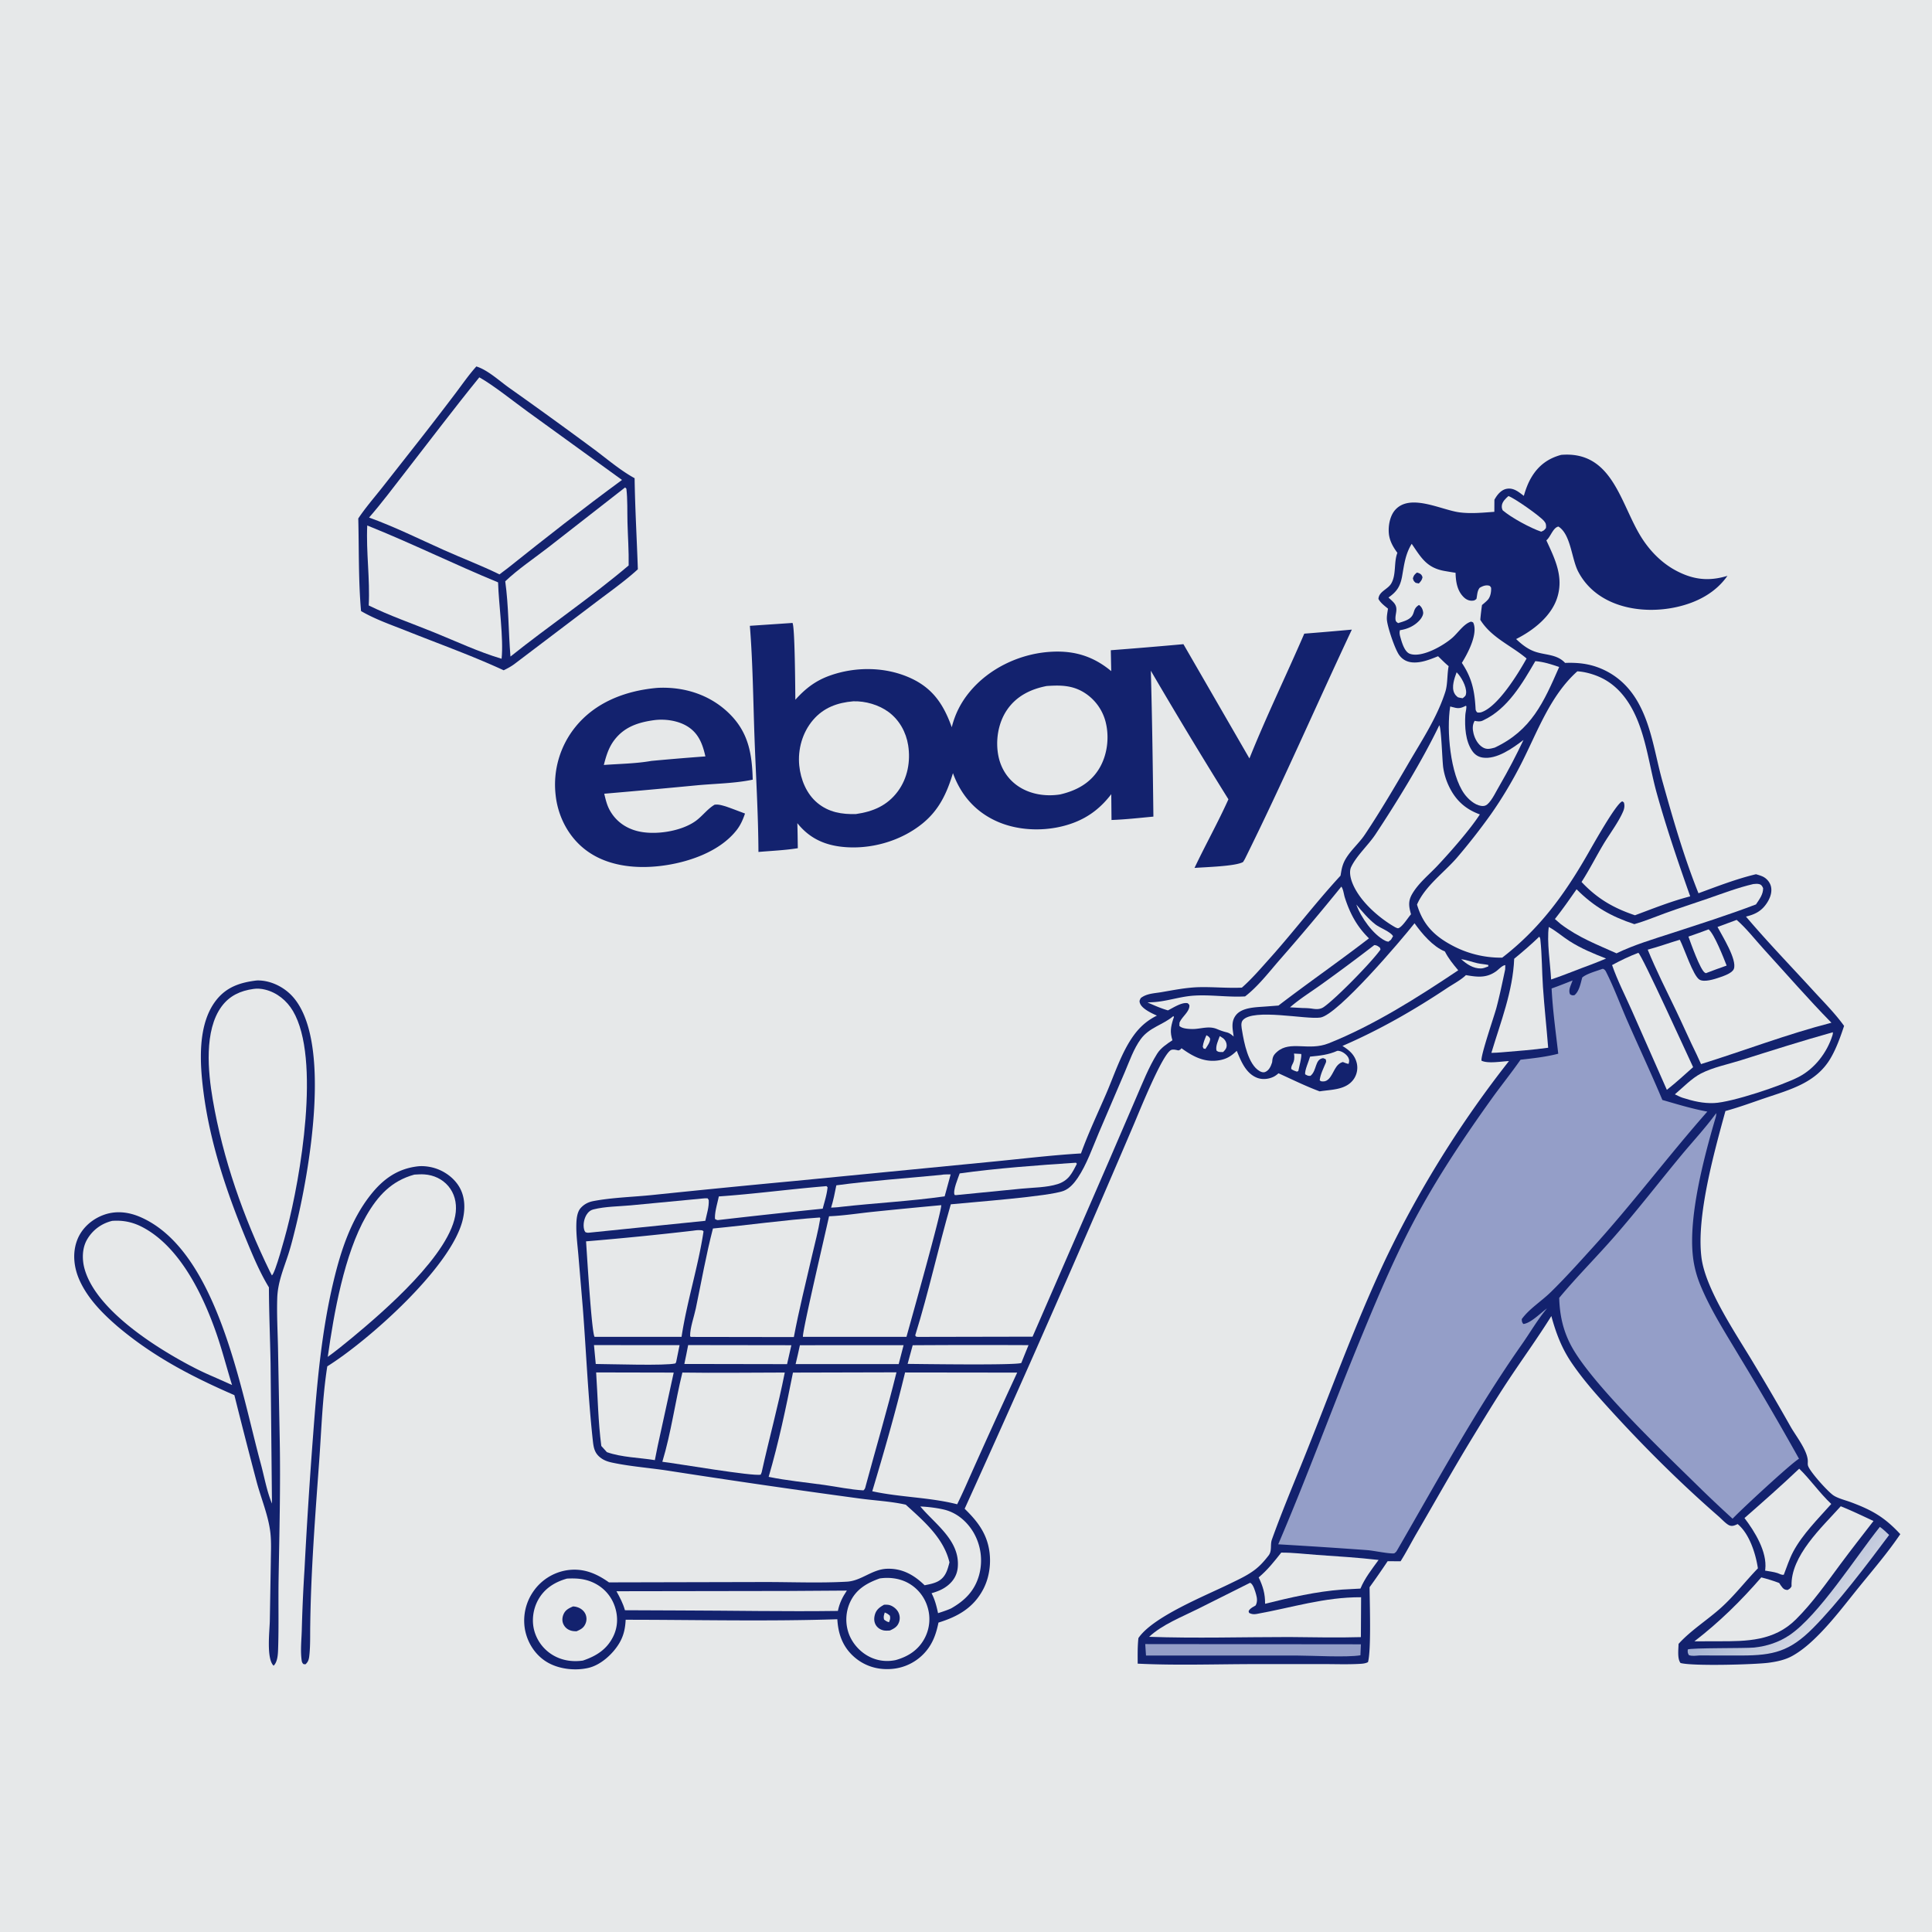 <svg version="1.1" xmlns="http://www.w3.org/2000/svg" style="display: block;" viewBox="0 0 2048 2048" width="1024" height="1024">
<defs>
	<linearGradient id="Gradient1" gradientUnits="userSpaceOnUse" x1="1875.68" y1="1669.46" x2="1923.85" y2="1720.75">
		<stop class="stop0" offset="0" stop-opacity="1" stop-color="rgb(163,177,210)"/>
		<stop class="stop1" offset="1" stop-opacity="1" stop-color="rgb(208,213,226)"/>
	</linearGradient>
</defs>
<path transform="translate(0,0)" fill="rgb(230,232,233)" d="M 0 0 L 2048 0 L 2048 2048 L 0 2048 L 0 0 z"/>
<path transform="translate(0,0)" fill="rgb(19,34,110)" d="M 442.749 1236.38 C 447.189 1235.86 451.958 1236.26 456.346 1237.13 C 468.443 1239.54 480.129 1247.13 486.588 1257.72 C 492.995 1268.23 493.289 1280.76 490.621 1292.47 C 479.178 1342.66 390.111 1421.44 346.933 1448.38 C 341.742 1481.46 340.746 1515.96 338.32 1549.39 C 334.157 1606.75 329.626 1665.02 328.866 1722.5 C 328.671 1732.78 329.043 1743.49 328.024 1753.7 C 327.589 1758.06 327.21 1761.38 323.722 1764.27 L 321.578 1763.97 C 320.504 1762.79 320.044 1761.95 319.811 1760.35 C 318.33 1750.2 319.556 1738.93 319.883 1728.67 A 1711.9 1711.9 0 0 1 322.812 1663.21 A 5884.43 5884.43 0 0 1 331.992 1520.22 C 336.122 1465.23 340.927 1410.55 353.905 1356.77 C 361.562 1325.04 372.127 1293.12 392.469 1267.12 C 405.721 1250.18 421.04 1238.94 442.749 1236.38 z"/>
<path transform="translate(0,0)" fill="rgb(230,232,233)" d="M 439.177 1245.14 C 442.791 1244.9 446.415 1244.67 450.035 1244.93 C 459.722 1245.62 468.851 1249.79 475.167 1257.24 C 481.773 1265.04 484.133 1274.79 483.13 1284.85 C 478.784 1328.48 406.059 1390.87 372.967 1418.28 C 364.587 1425.16 356.246 1432 347.442 1438.34 C 353.866 1392.46 364.943 1329.48 388.186 1288.98 C 400.441 1267.63 414.916 1251.81 439.177 1245.14 z"/>
<path transform="translate(0,0)" fill="rgb(19,34,110)" d="M 694.356 729.401 A 68.967 68.967 0 0 1 699.405 729.063 C 726.338 728.273 752.309 736.665 771.97 755.36 C 793.209 775.556 797.207 798.369 797.909 826.467 C 779.239 830.395 758.877 830.633 739.856 832.354 A 9523.5 9523.5 0 0 1 640.517 841.383 C 641.98 847.498 643.305 853.362 646.391 858.924 C 652.709 870.311 662.906 877.689 675.457 880.934 C 693.845 885.689 722.002 881.443 737.476 870.245 C 744.633 865.065 749.878 857.508 757.504 853.034 C 761.666 852.441 765.264 853.7 769.222 854.804 C 776.11 857.157 782.919 859.856 789.747 862.384 C 787.474 868.945 785.078 874.587 780.723 880.122 C 762.334 903.493 727.985 914.733 699.544 918.01 C 671.932 921.192 641.724 917.708 619.383 899.847 C 601.973 885.928 591.35 864.852 588.997 842.835 A 97.195 97.195 0 0 1 610.181 770.314 C 631.15 744.593 662.145 732.68 694.356 729.401 z"/>
<path transform="translate(0,0)" fill="rgb(230,232,233)" d="M 693.658 763.357 C 705.115 761.898 718.769 763.876 728.63 769.958 C 740.621 777.354 744.805 788.801 747.754 801.824 A 2873.7 2873.7 0 0 0 690.5 806.596 C 674.293 809.483 656.558 809.668 640.08 810.901 C 642.603 801.11 645.212 792.206 651.556 784.048 C 662.321 770.205 677.124 765.599 693.658 763.357 z"/>
<path transform="translate(0,0)" fill="rgb(19,34,110)" d="M 272.075 1039.34 C 272.618 1039.33 273.16 1039.31 273.703 1039.31 C 286.808 1039.41 300.116 1045.86 309.067 1055.18 C 353.299 1101.22 327.439 1244.11 313.259 1301.5 C 310.898 1311.06 308.509 1320.79 305.455 1330.15 C 300.419 1345.58 294.446 1359.42 293.896 1375.95 C 293.306 1393.68 294.363 1411.73 294.717 1429.49 L 296.532 1526.37 C 297.452 1575.52 296.145 1624.52 295.327 1673.65 C 294.912 1698.6 295.655 1723.65 294.792 1748.58 C 294.606 1753.96 294.153 1761.89 290.019 1765.71 C 282.156 1758.33 285.823 1728.53 286.022 1717.98 L 287.076 1655.79 C 287.15 1645.34 287.78 1634.42 286.524 1624.06 C 284.394 1606.48 276.904 1588.64 272.252 1571.54 A 6743.41 6743.41 0 0 1 248.449 1478.91 C 203.345 1459.29 162.739 1438.2 124.893 1406.31 C 108.969 1392.62 93.271 1376.82 84.466 1357.45 C 78.3 1343.89 76.419 1328.19 81.998 1314.06 C 86.651 1302.27 96.561 1293.23 108.196 1288.5 C 121.781 1282.97 135.831 1284.46 148.994 1290.21 C 230.498 1325.81 255.203 1473.59 276.315 1551.11 C 280.03 1564.75 282.633 1579.87 287.905 1592.91 C 288.03 1593.22 288.164 1593.53 288.294 1593.84 L 286.821 1445.46 C 286.332 1418.51 285.163 1391.61 285.06 1364.64 C 275.183 1348.47 267.702 1330.31 260.498 1312.84 C 240.065 1263.27 222.582 1211.06 215.715 1157.68 C 211.796 1127.21 209.017 1085.93 229.184 1060.23 C 240.351 1046 254.967 1041.42 272.075 1039.34 z"/>
<path transform="translate(0,0)" fill="rgb(230,232,233)" d="M 118.871 1294.18 C 130.631 1293.3 141.034 1295.52 151.423 1301.04 C 190.827 1321.97 215.144 1372.64 229.237 1413.06 C 235.542 1431.14 240.28 1449.88 245.976 1468.17 L 226.752 1459.6 A 321.166 321.166 0 0 1 199.496 1446.51 C 162.019 1426.44 101.674 1387.65 89.7 1345.27 C 86.847 1335.18 86.948 1323.14 92.341 1313.89 C 98.257 1303.75 107.57 1296.96 118.871 1294.18 z"/>
<path transform="translate(0,0)" fill="rgb(230,232,233)" d="M 268.7 1048.31 C 272.731 1047.65 277.121 1048.08 281.07 1049.05 C 293.616 1052.15 304.008 1060.66 310.518 1071.67 C 340.368 1122.15 318.306 1249.18 304.086 1303.46 C 302.362 1310.05 291.735 1349.92 288.221 1351.97 L 286.019 1347.74 C 258.072 1290.36 236.306 1228.58 225.526 1165.58 C 220.517 1136.3 216.16 1092.35 234.932 1066.87 C 243.382 1055.41 254.969 1050.22 268.7 1048.31 z"/>
<path transform="translate(0,0)" fill="rgb(19,34,110)" d="M 504.967 388.448 C 517.139 392.263 529.329 403.717 539.761 411.131 A 5058.65 5058.65 0 0 1 627.447 474.573 C 642.02 485.232 656.918 498.298 672.714 506.915 C 673.183 539.064 675.068 571.318 676.15 603.463 C 661.815 616.531 645.317 628.027 629.887 639.802 L 545.128 704.028 C 541.553 706.653 537.888 708.589 533.921 710.532 C 500.649 695.139 465.266 682.489 431.167 668.885 C 415.009 662.439 397.755 656.557 382.727 647.757 C 379.883 615.453 380.611 582.037 379.783 549.599 C 387.233 538.389 396.301 527.952 404.674 517.402 L 445.259 465.761 A 3948.46 3948.46 0 0 0 482.396 417.507 C 489.753 407.815 496.821 397.482 504.967 388.448 z"/>
<path transform="translate(0,0)" fill="rgb(230,232,233)" d="M 662.648 516.697 L 664.004 518.086 C 665.348 529.867 664.838 541.975 665.156 553.831 C 665.564 569.04 666.671 584.18 666.398 599.406 C 626.304 633.385 582.219 663.146 541.113 695.969 C 538.923 669.47 539.231 642.544 535.572 616.189 C 549.371 603.135 566.079 591.974 581.117 580.317 L 662.648 516.697 z"/>
<path transform="translate(0,0)" fill="rgb(230,232,233)" d="M 389.297 557.031 C 436.021 575.737 481.393 598.157 527.983 617.339 C 528.599 640.357 534.004 676.946 531.704 698.313 C 507.14 690.997 483.433 679.794 459.694 670.179 C 436.849 660.926 412.958 652.644 390.867 641.804 C 392.319 613.541 387.987 585.26 389.297 557.031 z"/>
<path transform="translate(0,0)" fill="rgb(230,232,233)" d="M 508.105 400.001 C 522.899 408.203 545.018 426.024 559.69 436.617 L 659.354 508.765 C 618.538 538.679 578.375 570.178 538.84 601.762 C 535.764 604.195 532.587 606.514 529.455 608.876 C 510.354 599.491 490.14 591.848 470.696 583.137 C 444.37 571.342 418.392 558.449 391.246 548.617 C 404.702 533.193 417.045 516.607 429.621 500.455 C 455.717 466.937 481.307 432.959 508.105 400.001 z"/>
<path transform="translate(0,0)" fill="rgb(19,34,110)" d="M 837.751 660.503 L 840.053 660.33 C 842.664 663.918 842.975 731.673 843.103 741.767 C 853.58 730.107 864.198 721.79 879.079 716.382 C 906.774 706.318 939.23 706.612 966.051 719.181 C 989.382 730.115 1000.45 747.373 1008.91 770.894 C 1012.45 756.695 1018.73 744.414 1028.1 733.154 C 1048.18 709.011 1079.2 693.931 1110.35 691.192 C 1136.45 688.897 1157.8 694.664 1177.95 711.423 L 1177.49 689.274 A 5445.71 5445.71 0 0 0 1254.48 682.852 L 1324.44 803.972 C 1342.39 759.286 1363.49 715.898 1382.59 671.699 A 3727.44 3727.44 0 0 0 1433.01 667.408 C 1394.98 748.368 1359.29 830.571 1319.54 910.714 L 1317.73 913.737 C 1309.91 918.384 1277.06 919.139 1266.23 920.047 C 1277.8 895.601 1291.09 871.963 1302.18 847.285 A 5521.68 5521.68 0 0 1 1219.93 710.991 C 1221.37 762.493 1222.04 814.119 1222.65 865.637 C 1207.89 867.023 1193.07 868.695 1178.25 869.223 L 1177.99 841.867 C 1167.33 855.774 1154.89 865.751 1138.44 872.044 C 1112.87 881.819 1080.97 881.808 1055.94 870.323 C 1033.5 860.028 1018.52 842.529 1010.17 819.579 C 1003.68 840.933 995.423 858.751 977.709 873.072 C 954.376 891.936 922.145 900.918 892.389 897.637 C 872.963 895.496 857.492 887.985 845.211 872.576 C 845.506 881.417 845.557 890.279 845.719 899.125 C 832.066 901.34 817.789 901.899 803.99 903.108 C 803.769 862.166 801.205 821.243 799.757 780.339 C 798.381 741.464 797.989 702.159 794.894 663.391 L 837.751 660.503 z"/>
<path transform="translate(0,0)" fill="rgb(230,232,233)" d="M 1109.54 727.201 C 1123.25 726.266 1135.7 726.214 1148.06 733.432 A 51.762 51.762 0 0 1 1172.05 765.462 C 1176.11 781.592 1173.85 800.298 1165.27 814.576 C 1155.89 830.209 1140.99 838.154 1123.77 842.144 C 1108.81 844.499 1092.73 842.191 1079.92 833.805 C 1068.5 826.329 1061.1 814.885 1058.39 801.583 C 1055.08 785.268 1057.97 766.555 1067.38 752.671 C 1077.36 737.938 1092.52 730.468 1109.54 727.201 z"/>
<path transform="translate(0,0)" fill="rgb(230,232,233)" d="M 904.504 743.406 C 917.371 743.013 931.709 747.159 942.009 754.817 C 953.381 763.273 960.5 776.133 962.693 790.042 C 965.37 807.034 962.097 824.878 951.763 838.844 C 940.565 853.975 925.565 860.292 907.392 862.925 C 892.382 863.363 878.52 861.099 866.537 851.186 C 854.866 841.532 848.704 826.271 847.24 811.459 C 845.552 794.372 850.582 776.472 861.775 763.327 C 873.031 750.109 887.641 744.836 904.504 743.406 z"/>
<path transform="translate(0,0)" fill="rgb(19,34,110)" d="M 1654.96 482.175 C 1708.89 477.762 1717.43 532.77 1739.1 568.287 C 1748.19 583.197 1760.94 596.487 1776.44 604.77 C 1794.68 614.518 1811.26 616.497 1831.16 610.42 C 1818.43 628.526 1798.93 638.59 1777.68 643.398 C 1739.63 652.005 1692.41 643.343 1672.93 605.858 C 1665.85 592.229 1665.21 566.534 1652.03 558.184 C 1646.54 559.128 1643.9 568.342 1639.85 572.221 C 1639.64 572.421 1639.42 572.612 1639.21 572.808 C 1648.31 592.532 1657.82 611.494 1650.65 633.75 C 1644.26 653.568 1625.05 668.445 1607.14 677.422 C 1612.75 682.761 1618.82 687.654 1626.13 690.41 C 1637.53 694.709 1650.16 693.083 1659.06 702.707 C 1672.5 702.221 1684.6 703.463 1697.11 708.723 C 1714.16 715.89 1727.04 728.132 1736.15 744.117 C 1750.76 769.754 1754.34 799.846 1762.18 827.902 C 1773.27 867.618 1785.08 908.629 1800.45 946.881 C 1820.38 939.567 1840.74 931.628 1861.42 926.723 C 1863.9 927.452 1866.59 928.194 1868.91 929.34 C 1872.78 931.25 1876.09 935.151 1877.19 939.33 C 1878.79 945.34 1876.54 951.686 1873.31 956.742 C 1867.58 965.706 1860.69 969.212 1850.81 971.619 C 1873.5 998.39 1897.98 1023.69 1921.66 1049.59 C 1932.88 1061.87 1945.08 1074.02 1954.82 1087.5 C 1950.95 1099.08 1946.81 1110.86 1940.68 1121.46 C 1925.33 1147.98 1897.64 1154.94 1870.55 1164.17 C 1856.79 1168.85 1843.05 1173.93 1829.02 1177.74 C 1817.18 1221.1 1798.02 1289.4 1803.64 1333.17 C 1808.01 1367.24 1841.39 1415.61 1859.27 1445.76 A 2635.84 2635.84 0 0 1 1898.31 1512.66 C 1903.87 1522.4 1916.52 1538.16 1916.36 1549.38 C 1916.34 1550.77 1916.17 1552.37 1916.58 1553.72 C 1918.56 1560.13 1937.8 1581.45 1943.66 1585.26 C 1948.59 1588.46 1956.43 1590.33 1962.02 1592.41 C 1984.75 1600.89 1997.78 1608.37 2014.39 1626.27 C 2001.15 1645.85 1985.56 1663.95 1970.69 1682.29 C 1957.22 1698.9 1944.11 1716.31 1929.17 1731.62 C 1920.57 1740.44 1911.1 1749.03 1900.32 1755.13 C 1892.48 1759.57 1883.6 1761.41 1874.72 1762.59 C 1860.55 1764.48 1794.39 1766.37 1781.44 1762.85 C 1777.83 1758.25 1779.26 1748.19 1779.34 1742.56 L 1780.27 1741.58 C 1793.05 1727.78 1810.29 1716.96 1824.38 1704.26 C 1838.71 1691.34 1850.09 1676.28 1863.44 1662.51 C 1861.19 1647.13 1854.42 1625.72 1841.97 1615.58 C 1839.09 1616.91 1836.48 1618.23 1833.34 1617.01 C 1829.87 1615.65 1824.88 1610.13 1821.99 1607.61 C 1778.03 1569.36 1735.64 1526.74 1696.84 1483.3 C 1685.79 1470.93 1675.25 1458.28 1665.91 1444.54 C 1655.43 1429.11 1649.34 1412.96 1644.49 1395.08 C 1630.41 1417.69 1614.63 1439.45 1599.88 1461.65 C 1586.1 1482.39 1573.16 1503.77 1560.2 1525.03 C 1540.16 1557.9 1521.31 1591.66 1501.92 1624.92 C 1496.1 1634.9 1490.83 1645.25 1484.68 1655.01 L 1470.96 1654.94 A 895.419 895.419 0 0 1 1451.81 1682.52 C 1451.91 1698.56 1453.66 1749.42 1450.12 1761.93 C 1447.22 1763.47 1443.98 1763.63 1440.76 1763.8 C 1427.96 1764.5 1414.9 1763.99 1402.07 1764 L 1330.91 1764.02 C 1289.48 1764.02 1247.37 1765.56 1206 1763.54 C 1205.97 1754.5 1205.76 1745.44 1206.77 1736.43 C 1222.12 1713.78 1277.27 1691.76 1303.46 1678.93 C 1312.82 1674.35 1322.59 1669.99 1330.84 1663.52 C 1336.31 1659.24 1340.51 1654.34 1344.75 1648.9 C 1348.66 1643.88 1346.21 1637.69 1348.3 1631.88 C 1357.74 1605.59 1368.52 1579.52 1379.02 1553.64 C 1408.54 1480.88 1435.15 1406.04 1468.64 1335.01 A 1129.28 1129.28 0 0 1 1599.56 1124.79 C 1591.74 1125.06 1577.32 1127.76 1570.48 1124.37 C 1569.29 1119.27 1584 1076.95 1586.33 1068.1 C 1589.86 1054.73 1592.65 1041.16 1595.54 1027.65 L 1595.67 1023.08 C 1592.52 1023.26 1588.65 1027.67 1585.97 1029.59 C 1575.55 1037.05 1565.78 1035.7 1553.93 1033.66 C 1548.88 1038.71 1540.06 1043.35 1534.01 1047.38 C 1498.59 1070.97 1462.14 1091.84 1423.05 1108.74 C 1430.34 1113.28 1436.11 1118.16 1438.22 1126.89 A 21.414 21.414 0 0 1 1435.18 1143.68 C 1427.07 1155.57 1411.56 1154.85 1398.88 1156.89 C 1384.08 1151.41 1369.67 1144.24 1355.27 1137.73 C 1353.62 1139.19 1351.75 1140.63 1349.74 1141.56 C 1344.33 1144.07 1337.73 1144.64 1332.17 1142.35 C 1320.53 1137.58 1315.43 1124.71 1311.02 1113.92 C 1305.49 1119.21 1300.65 1122.45 1292.96 1123.84 C 1277.09 1126.73 1264.72 1120.06 1252.43 1111.17 C 1251.06 1112.9 1251.11 1112.72 1249.27 1113.5 C 1246.91 1113.04 1244.16 1112.18 1241.8 1112.9 C 1232.56 1115.74 1206.84 1180.57 1201.45 1193 A 19313 19313 0 0 1 1022.58 1599.34 C 1032.74 1609.29 1041.44 1619.35 1046.09 1633.04 C 1051.65 1649.41 1050.34 1669.31 1042.28 1684.66 C 1031.93 1704.35 1015.37 1713.68 994.823 1720.01 C 992.481 1731.37 989.191 1741.26 981.675 1750.3 A 52.767 52.767 0 0 1 944.493 1769.19 C 929.765 1770.24 915.779 1765.81 904.772 1755.8 C 893.108 1745.19 888.471 1731.79 887.606 1716.46 C 813.04 1718.88 737.853 1717.02 663.221 1717.01 C 662.803 1726.25 661.084 1734.27 656.189 1742.31 C 649.379 1753.51 636.793 1764.95 623.899 1768 C 609.19 1771.48 590.955 1769.24 578.299 1760.93 C 566.57 1753.23 558.845 1740.62 556.405 1726.89 A 54.161 54.161 0 0 1 565.5 1686.8 A 53.386 53.386 0 0 1 599.764 1664.73 C 617.278 1661.69 631.615 1667.48 645.525 1677.39 L 808.304 1677.02 C 837.858 1676.93 868.264 1678.29 897.719 1676.64 C 913.214 1675.77 924.292 1663.48 940.349 1662.95 C 956.418 1662.43 968.973 1669.54 980.122 1680.44 C 985.183 1679.41 990.628 1678.49 995.116 1675.81 C 1002.56 1671.37 1004.43 1664.02 1006.47 1656.2 C 1000.4 1630.34 979.024 1612.17 960.145 1595.03 C 944.246 1591.41 926.605 1590.63 910.325 1588.36 A 10493 10493 0 0 1 710.19 1559.29 C 689.997 1556.07 669.057 1554.71 649.098 1550.47 C 644.545 1549.5 640.579 1548.22 636.812 1545.4 C 630.481 1540.67 629.296 1535.07 628.48 1527.62 C 623.345 1480.75 621.444 1433.36 617.798 1386.34 L 613.075 1330.21 C 612.188 1319.74 610.726 1308.9 610.933 1298.38 C 611.043 1292.76 611.6 1285.05 615.473 1280.65 C 619.062 1276.58 623.611 1274.24 628.868 1273.23 C 649.257 1269.33 671.202 1268.88 691.903 1266.72 A 14526.8 14526.8 0 0 1 843.034 1251.81 L 1049.09 1231.7 C 1081.28 1228.62 1113.62 1224.61 1145.88 1222.69 C 1153.66 1201.15 1163.62 1180.21 1172.69 1159.17 C 1181.31 1139.16 1188.97 1115.13 1201.86 1097.44 C 1208.53 1088.26 1216.22 1081.65 1226.38 1076.57 C 1221.12 1074.29 1210.64 1069.41 1208.5 1063.68 C 1207.5 1061.02 1208.08 1060.39 1209.25 1058.02 C 1215.46 1053.09 1223.59 1053.02 1231.11 1051.74 C 1244.48 1049.46 1257.76 1046.75 1271.36 1046.44 C 1286.39 1046.1 1301.37 1047.63 1316.42 1046.94 C 1326.87 1037.76 1336.23 1026.82 1345.51 1016.47 C 1371.33 987.658 1394.8 956.656 1421.01 928.246 L 1421.66 924.471 C 1422.54 919.339 1423.7 915.224 1426.34 910.685 C 1431.86 901.186 1440.73 893.804 1446.83 884.671 C 1463.53 859.66 1478.92 833.368 1494.09 807.39 C 1508.05 783.511 1523.62 759.893 1532.1 733.356 C 1534.69 725.284 1533.91 714.818 1535.63 706.164 C 1531.7 702.92 1528.09 699.161 1524.41 695.637 C 1515.77 699.101 1506.06 703.104 1496.57 702.102 C 1491.11 701.524 1486.59 698.996 1483.31 694.553 C 1478.7 688.295 1470.95 665.181 1470.19 657.256 C 1469.82 653.457 1470.79 648.979 1471.32 645.2 C 1467.65 642.158 1463.48 639.15 1461.21 634.897 C 1461.65 626.938 1471.12 624.788 1474.77 618.535 C 1480.3 609.064 1477.33 596.218 1481.28 586.017 C 1476.72 579.855 1472.98 573.297 1472.24 565.526 C 1471.48 557.436 1473.35 546.915 1478.86 540.637 C 1494.69 522.592 1527.73 540.553 1547.07 543.105 C 1559.32 544.721 1571.79 543.42 1584.06 542.558 L 1584.13 529.755 C 1584.66 528.847 1585.18 527.932 1585.76 527.05 C 1588.45 522.913 1592.28 518.956 1597.37 518.118 C 1604.65 516.918 1609.94 521.56 1615.32 525.634 C 1617.25 518.953 1619.57 512.497 1623.08 506.47 C 1630.48 493.741 1640.82 485.938 1654.96 482.175 z"/>
<path transform="translate(0,0)" fill="rgb(230,232,233)" d="M 1278.84 1097.38 C 1281.09 1098.63 1281.53 1098.85 1282.83 1101.05 C 1282.79 1105 1279.82 1108.66 1277.8 1111.93 L 1275.8 1111.47 L 1274.96 1109.57 C 1275.52 1105.1 1277.1 1101.48 1278.84 1097.38 z"/>
<path transform="translate(0,0)" fill="rgb(230,232,233)" d="M 1548.86 1016.73 C 1554.57 1017.51 1560.32 1019.73 1565.97 1021.02 C 1569.85 1021.91 1573.81 1022.03 1577.7 1022.92 L 1577.63 1024.45 C 1577.46 1024.52 1577.29 1024.58 1577.11 1024.64 C 1574.82 1025.5 1572.44 1026.54 1569.96 1026.6 C 1561.68 1026.79 1554.72 1022.03 1548.86 1016.73 z"/>
<path transform="translate(0,0)" fill="rgb(230,232,233)" d="M 1371.68 1116.83 L 1379.25 1117.23 C 1380.34 1119.17 1376.83 1132.22 1376.25 1135.39 L 1374.68 1135.96 C 1372.44 1135.23 1370.79 1134.63 1368.83 1133.26 C 1368.19 1127.93 1373.4 1127.22 1371.68 1116.83 z"/>
<path transform="translate(0,0)" fill="rgb(230,232,233)" d="M 1292.99 1098.34 C 1294.36 1099.14 1295.81 1099.96 1297.02 1101 C 1299 1102.7 1300.29 1105.37 1300.33 1107.98 C 1300.38 1111.28 1298.69 1113.03 1296.56 1115.21 C 1293.73 1115.16 1291.55 1115.62 1289.49 1113.56 C 1288.43 1108.72 1291.41 1102.92 1292.99 1098.34 z"/>
<path transform="translate(0,0)" fill="rgb(230,232,233)" d="M 1544.08 712.653 C 1548.85 717.236 1554.65 727.716 1554.16 734.58 C 1553.92 737.838 1552.89 738.127 1550.52 740.14 C 1548.7 739.944 1547.23 739.621 1545.47 739.15 C 1543.71 737.686 1542.65 736.797 1541.61 734.682 C 1538.43 728.251 1541.74 718.928 1544.08 712.653 z"/>
<path transform="translate(0,0)" fill="rgb(230,232,233)" d="M 1437.76 958.841 C 1443.94 966.222 1450.52 974.132 1458.15 980.045 C 1462.68 983.554 1474.39 987.838 1476.69 992.411 L 1474.55 996.103 L 1471.8 998.23 C 1470.53 998.076 1469.51 997.788 1468.37 997.216 C 1455.58 990.815 1442.38 972.201 1437.76 958.841 z"/>
<path transform="translate(0,0)" fill="rgb(230,232,233)" d="M 1417.57 1113.94 C 1418.78 1113.88 1418.4 1113.84 1419.97 1114.14 C 1423.35 1114.76 1427.95 1118.17 1429.38 1121.33 C 1430.61 1124.05 1430.22 1125.02 1429.56 1127.78 C 1427.35 1127.41 1425.57 1126.62 1423.51 1125.78 C 1415.25 1127.96 1414.06 1137.83 1408.71 1143.48 C 1407.1 1145.18 1405.15 1146.4 1402.73 1146.36 C 1400.96 1146.33 1400.25 1146.43 1398.94 1145.16 C 1399.62 1138.81 1403.09 1132.18 1405.52 1126.27 C 1405.97 1124.54 1405.73 1124.4 1405.26 1122.76 L 1402.61 1121.66 C 1393.58 1122.8 1396.21 1134.69 1389.17 1140.43 C 1386.44 1140.62 1385.95 1140.15 1383.5 1138.81 C 1382.88 1134.68 1387.51 1124.65 1388.73 1120.07 C 1399.02 1119.05 1408.04 1118.2 1417.57 1113.94 z"/>
<path transform="translate(0,0)" fill="rgb(230,232,233)" d="M 1599.02 525.824 C 1605.97 528.412 1631.63 546.438 1636.75 552.278 C 1638.88 554.711 1639.11 556.599 1638.8 559.704 C 1636.93 562.148 1636.54 562.443 1633.69 563.59 C 1622.49 559.828 1601.84 548.663 1592.91 540.94 C 1592.19 539.244 1591.86 538.195 1591.99 536.304 C 1592.27 531.93 1595.98 528.513 1599.02 525.824 z"/>
<path transform="translate(0,0)" fill="rgb(230,232,233)" d="M 1811.2 985.151 C 1817.43 990.467 1826.9 1014.93 1830.31 1023.55 C 1822.91 1026.05 1815.63 1028.88 1808.32 1031.61 C 1807.94 1031.43 1807.53 1031.31 1807.19 1031.08 C 1802.17 1027.75 1792.31 999.787 1789.81 992.833 C 1797 990.487 1804.09 987.727 1811.2 985.151 z"/>
<path transform="translate(0,0)" fill="rgb(230,232,233)" d="M 1641.79 982.633 C 1649.35 986.654 1656.45 992.956 1663.74 997.613 C 1675.92 1005.41 1689.11 1010.87 1702.53 1016.08 C 1697.36 1018.36 1692 1020.34 1686.75 1022.44 C 1672.52 1027.59 1658.6 1033.49 1644.24 1038.3 C 1643.45 1022.36 1639.52 997.896 1641.79 982.633 z"/>
<path transform="translate(0,0)" fill="rgb(230,232,233)" d="M 1456.79 1001.84 C 1458.25 1001.89 1459.62 1002.3 1460.81 1003.13 C 1462.64 1004.41 1463 1004.34 1463.34 1006.63 C 1454.01 1019.91 1415.77 1058.88 1403.18 1067.53 C 1399.57 1070.02 1395.58 1069.93 1391.41 1069.29 C 1387.89 1068.74 1384.53 1068.6 1380.98 1068.55 L 1367.44 1067.81 C 1377.82 1058.76 1390.11 1051.18 1401.32 1043.11 A 2072.93 2072.93 0 0 0 1456.79 1001.84 z"/>
<path transform="translate(0,0)" fill="rgb(230,232,233)" d="M 629.64 1425.86 L 720.38 1425.9 L 716.766 1443.78 L 715.988 1445.26 C 705.458 1447.93 647.675 1445.96 631.523 1445.88 L 629.64 1425.86 z"/>
<path transform="translate(0,0)" fill="rgb(230,232,233)" d="M 729.479 1425.84 L 838.873 1425.99 L 834.325 1446.05 L 725.431 1445.86 C 726.912 1439.22 728.145 1432.51 729.479 1425.84 z"/>
<path transform="translate(0,0)" fill="rgb(230,232,233)" d="M 847.934 1425.99 L 957.843 1425.93 L 952.646 1445.99 L 843.38 1446.01 C 845.074 1439.39 846.436 1432.66 847.934 1425.99 z"/>
<path transform="translate(0,0)" fill="rgb(230,232,233)" d="M 967.494 1426 A 11133.9 11133.9 0 0 1 1090.29 1425.9 A 1640.67 1640.67 0 0 0 1082.67 1444.72 C 1079.42 1447.46 974.668 1445.88 962.113 1445.79 L 967.494 1426 z"/>
<path transform="translate(0,0)" fill="rgb(230,232,233)" d="M 1140.15 1232.55 C 1141.12 1232.69 1140.56 1232.49 1141.51 1233.7 C 1139.21 1238.23 1136.89 1242.95 1133.68 1246.92 C 1130.47 1250.88 1126.06 1253.63 1121.23 1255.17 C 1109.5 1258.9 1095.02 1258.83 1082.76 1260.04 L 1013.19 1266.89 L 1011.88 1266.64 C 1009.85 1262.03 1015.71 1248.68 1017.31 1243.87 C 1055.82 1238.45 1101.06 1235.12 1140.15 1232.55 z"/>
<path transform="translate(0,0)" fill="url(#Gradient1)" d="M 1992.73 1618.57 C 1996.3 1621.03 1999.4 1624.17 2002.57 1627.12 C 1979.83 1657.6 1948.11 1699.55 1921.62 1726.1 C 1897.19 1750.58 1879.83 1754.83 1846.07 1754.9 L 1801.25 1754.85 C 1797.74 1755.06 1793.49 1755.8 1790.22 1754.44 C 1788.88 1751.94 1788.96 1751.4 1789.1 1748.53 C 1791.81 1746.63 1850.27 1747.42 1859.44 1746.47 C 1872.84 1745.08 1885.81 1740.86 1897.01 1733.28 C 1928.11 1712.21 1967.55 1649.87 1992.73 1618.57 z"/>
<path transform="translate(0,0)" fill="rgb(148,158,200)" d="M 1214 1742.79 L 1442.64 1743.02 L 1442.12 1754.67 C 1426.92 1757.14 1391.09 1754.95 1374.05 1754.93 L 1214.81 1754.96 L 1214 1742.79 z"/>
<path transform="translate(0,0)" fill="rgb(230,232,233)" d="M 997.71 1245.42 C 1000.76 1244.73 1004.59 1245.01 1007.74 1244.9 L 1001.37 1268.19 C 964.981 1273.35 927.715 1275.22 891.136 1279.34 C 887.821 1279.86 884.354 1279.92 881.003 1280.15 C 883.463 1272.42 884.925 1264.42 886.549 1256.49 C 923.298 1251.53 960.774 1249.07 997.71 1245.42 z"/>
<path transform="translate(0,0)" fill="rgb(230,232,233)" d="M 874.524 1257.49 L 876.066 1257.32 L 877.261 1258.54 C 876.586 1266.12 874.004 1273.88 872.105 1281.26 A 8015.42 8015.42 0 0 0 760.796 1293.37 C 759.559 1293.15 758.989 1292.79 757.927 1292.15 C 757.462 1284.81 760.544 1275.53 761.965 1268.27 C 799.481 1265.67 837 1260.59 874.524 1257.49 z"/>
<path transform="translate(0,0)" fill="rgb(230,232,233)" d="M 975.603 1596.93 C 983.582 1597.27 992.725 1598.37 1000.51 1600.18 C 1013.93 1603.32 1024.91 1612.6 1031.85 1624.3 A 59.089 59.089 0 0 1 1037.98 1669.32 C 1033.38 1686.21 1022.88 1696.64 1008.17 1705 C 1003.67 1707.02 999.063 1708.5 994.378 1710.01 C 992.738 1702.52 991.068 1695.7 987.481 1688.88 C 993.962 1686.99 999.458 1684.89 1004.78 1680.58 C 1010.9 1675.62 1014.6 1669.27 1015.28 1661.34 C 1017.7 1633.43 992.07 1616.27 976.239 1597.69 L 975.603 1596.93 z"/>
<path transform="translate(0,0)" fill="rgb(230,232,233)" d="M 744.895 1270.45 C 746.663 1270.18 748.263 1270.21 750.047 1270.23 L 751.273 1272.08 C 751.74 1279.39 749.183 1286.98 747.651 1294.12 L 625.668 1306.57 C 623.346 1306.82 622.63 1307 620.515 1306.11 C 619.782 1304.95 619.529 1304.71 619.153 1303.18 C 617.793 1297.66 619.347 1290.46 622.911 1286.03 C 624.614 1283.91 626.474 1282.67 629.114 1282.01 C 641.553 1278.89 655.635 1278.91 668.474 1277.73 L 744.895 1270.45 z"/>
<path transform="translate(0,0)" fill="rgb(230,232,233)" d="M 1627.49 700.841 C 1636.29 701.535 1644.5 704.161 1652.77 707.066 C 1636.42 744.356 1623.38 774.264 1584.41 792.533 C 1579.78 793.726 1576.12 794.861 1571.7 792.203 C 1566.61 789.142 1563.38 783.038 1561.99 777.445 C 1560.85 772.823 1560.75 768.333 1563.16 764.123 C 1566.12 764.667 1568.69 765.239 1571.56 763.927 C 1571.95 763.748 1572.33 763.548 1572.72 763.365 C 1598.25 751.246 1613.81 724.371 1627.49 700.841 z"/>
<path transform="translate(0,0)" fill="rgb(230,232,233)" d="M 1553.84 748.147 C 1554.57 748.786 1554.45 748.432 1554.42 749.5 C 1554.37 752.394 1553.44 755.233 1553.28 758.16 C 1552.6 770.443 1553.36 785.276 1560.47 795.795 C 1563.2 799.834 1566.82 802.325 1571.67 803.075 C 1586.58 805.378 1603.79 792.88 1614.96 784.396 C 1607.2 800.714 1598.98 816.55 1589.9 832.178 C 1586.35 838.049 1581.72 848.313 1576.68 852.607 C 1574.6 854.378 1572.57 854.657 1569.93 854.259 C 1563.07 853.226 1556.22 846.98 1552.31 841.597 C 1537.25 820.839 1533.25 773.93 1537.27 748.894 C 1537.74 749.019 1538.2 749.138 1538.66 749.269 C 1545.33 751.146 1547.5 751.387 1553.84 748.147 z"/>
<path transform="translate(0,0)" fill="rgb(230,232,233)" d="M 1631.68 992.916 C 1632.67 994.688 1632.65 994.188 1632.83 995.863 C 1634.63 1012.52 1634.46 1029.45 1635.59 1046.16 C 1637.06 1067.68 1639.43 1089.15 1641.12 1110.65 C 1624.8 1112.95 1608.3 1114.09 1591.88 1115.5 C 1588.27 1115.92 1584.56 1115.93 1580.92 1116.08 C 1590.72 1083.48 1603.73 1050.75 1605.11 1016.29 C 1614.29 1008.8 1623.15 1001.15 1631.68 992.916 z"/>
<path transform="translate(0,0)" fill="rgb(230,232,233)" d="M 1358.16 1645.84 C 1370.46 1645.74 1383.24 1647.36 1395.53 1648.22 C 1417.49 1649.76 1439.47 1651.09 1461.35 1653.61 C 1454.37 1663.21 1446.71 1672.95 1442.13 1683.96 L 1422.75 1685.02 C 1395.27 1687.05 1367.72 1693.43 1341.04 1700.07 C 1341.16 1689.46 1338.78 1681.52 1334.24 1672.1 C 1343.55 1664.37 1350.69 1655.28 1358.16 1645.84 z"/>
<path transform="translate(0,0)" fill="rgb(230,232,233)" d="M 1736.72 1010.03 C 1740.64 1012.5 1789.76 1120.71 1794.77 1131.22 C 1785.62 1139.37 1776.58 1147.7 1766.93 1155.27 L 1729.72 1071.02 C 1722.7 1055.21 1714.53 1039.34 1708.87 1023 C 1717.97 1018.05 1727.03 1013.71 1736.72 1010.03 z"/>
<path transform="translate(0,0)" fill="rgb(230,232,233)" d="M 834.996 1686.5 L 897.705 1686.09 C 892.964 1693.14 889.959 1699.28 888.183 1707.65 C 832.365 1708.43 776.34 1707.28 720.5 1707.15 L 662.463 1706.91 C 660.416 1699.6 657.114 1693.39 653.475 1686.78 L 834.996 1686.5 z"/>
<path transform="translate(0,0)" fill="rgb(230,232,233)" d="M 1907.23 1556.86 C 1919.26 1568.57 1928.79 1582.58 1941.21 1594.27 C 1927.29 1609.98 1910.71 1626.34 1900.8 1644.97 C 1896.78 1652.53 1894.02 1661.26 1890.9 1669.27 C 1888.62 1669.75 1886.42 1668.36 1884.25 1667.54 C 1880.1 1666.19 1875.36 1665.7 1871.05 1664.9 C 1871.12 1664.47 1871.21 1664.04 1871.26 1663.6 C 1873.39 1644.84 1860.01 1623.37 1849.23 1609.19 C 1868.86 1592 1888.32 1574.85 1907.23 1556.86 z"/>
<path transform="translate(0,0)" fill="rgb(230,232,233)" d="M 1942.93 1094.23 C 1943.04 1095.38 1942.8 1096.5 1942.45 1097.6 C 1936.68 1115.85 1923.68 1132.81 1906.6 1141.64 C 1889.14 1150.66 1836 1168.49 1816.98 1169.29 C 1805.26 1169.78 1794.45 1167.16 1783.38 1163.6 C 1780.64 1162.66 1778.04 1161.27 1775.43 1160.03 C 1783.78 1152.94 1793.5 1142.87 1803.13 1137.93 C 1815.96 1131.34 1831.57 1128.28 1845.35 1123.93 C 1877.8 1113.67 1910.15 1103.38 1942.93 1094.23 z"/>
<path transform="translate(0,0)" fill="rgb(230,232,233)" d="M 1858.54 937.14 C 1860.47 936.939 1863.05 936.663 1864.9 937.219 C 1867.44 937.982 1867.94 939.349 1868.98 941.493 C 1869.09 948.167 1864.92 953.375 1861.42 958.712 C 1832.17 969.883 1802.02 979.415 1772.24 989.131 C 1752.32 995.632 1732.51 1001.42 1713.57 1010.56 C 1692.07 1000.87 1673.91 994.085 1654.62 979.701 L 1648.26 974.225 C 1656.35 963.987 1663.8 953.389 1671.24 942.686 C 1689.72 961.215 1707.86 971.488 1732.48 979.641 C 1743.54 976.493 1754.45 971.92 1765.26 967.985 C 1780.23 962.54 1795.38 957.711 1810.43 952.508 C 1826.25 947.039 1842.22 940.93 1858.54 937.14 z"/>
<path transform="translate(0,0)" fill="rgb(230,232,233)" d="M 932.505 1673.22 C 942.103 1671.78 952.559 1672.94 961.272 1677.31 A 43.108 43.108 0 0 1 983.205 1703.45 A 43.288 43.288 0 0 1 980.002 1736.9 C 973.355 1749.22 962.569 1756.09 949.413 1759.76 C 940.534 1761.59 931.83 1760.79 923.509 1757.11 C 912.947 1752.44 904.156 1743.15 899.997 1732.39 A 44.233 44.233 0 0 1 901.059 1698.55 C 907.358 1684.71 918.85 1678.1 932.505 1673.22 z"/>
<path transform="translate(0,0)" fill="rgb(19,34,110)" d="M 937.145 1701.08 C 939.096 1701.04 941.188 1700.95 943.077 1701.51 C 946.598 1702.54 950.287 1705.46 952.067 1708.67 A 13.28 13.28 0 0 1 953.039 1719.41 C 951.309 1724.45 947.877 1726.29 943.269 1728.41 C 941.086 1728.53 938.775 1728.72 936.62 1728.27 C 933.362 1727.6 930.337 1725.65 928.555 1722.82 C 926.5 1719.55 926.353 1715.73 927.291 1712.07 C 928.754 1706.37 932.252 1703.86 937.145 1701.08 z"/>
<path transform="translate(0,0)" fill="rgb(230,232,233)" d="M 937.867 1709.31 C 940.211 1710.19 941.509 1711.01 943.334 1712.72 C 944.023 1715.88 943.473 1716.67 942.411 1719.64 C 940.165 1719.02 938.94 1718.25 937.124 1716.8 C 936.354 1713.58 936.958 1712.43 937.867 1709.31 z"/>
<path transform="translate(0,0)" fill="rgb(230,232,233)" d="M 601.061 1673.37 C 610.658 1672.9 619.47 1673.39 628.411 1677.4 C 639.294 1682.29 647.501 1691.03 651.497 1702.29 C 655.328 1713.09 655.096 1724.55 649.975 1734.87 C 643.135 1748.66 631.868 1755.54 617.865 1760.29 C 608.058 1761.67 598.179 1760.59 589.22 1756.19 A 43.606 43.606 0 0 1 566.78 1730.06 C 563.318 1718.97 564.781 1706.4 570.303 1696.21 C 576.93 1683.99 587.976 1677.04 601.061 1673.37 z"/>
<path transform="translate(0,0)" fill="rgb(19,34,110)" d="M 607.422 1702.88 C 609.071 1702.95 610.554 1703.21 612.119 1703.73 C 615.86 1704.97 619.107 1707.51 620.69 1711.19 A 12.666 12.666 0 0 1 620.689 1721.03 C 618.785 1725.67 615.527 1727.36 611.106 1729.22 C 609.327 1729.16 607.6 1729.13 605.865 1728.68 C 602.052 1727.71 599.151 1725.53 597.366 1721.99 C 595.692 1718.67 595.863 1714.86 597.247 1711.48 C 599.248 1706.61 602.822 1704.92 607.422 1702.88 z"/>
<path transform="translate(0,0)" fill="rgb(230,232,233)" d="M 631.927 1454.83 L 714.166 1455 L 697.214 1532.61 L 694.17 1547.8 C 677.716 1545.1 659.026 1544.94 643.297 1539.32 C 641.286 1537.2 639.366 1534.96 637.41 1532.78 C 634.056 1507.17 633.647 1480.62 631.927 1454.83 z"/>
<path transform="translate(0,0)" fill="rgb(230,232,233)" d="M 1325.12 1677.82 C 1325.26 1677.88 1325.41 1677.91 1325.54 1677.98 C 1328.6 1679.66 1330.62 1687 1331.53 1690.26 C 1332.65 1694.27 1333.05 1698.05 1331.04 1701.82 C 1328.68 1703.23 1325.63 1704.62 1324.1 1706.97 C 1323.26 1708.26 1323.65 1708.11 1324.13 1709.78 C 1326.77 1711.13 1329.07 1711.41 1331.98 1710.88 C 1369.58 1704.15 1403.78 1692.95 1442.83 1693.14 L 1442.6 1735.41 C 1417.28 1736.19 1391.82 1735.5 1366.49 1735.32 C 1317.16 1735.31 1267.4 1736.84 1218.12 1735.09 C 1232.29 1721.97 1252.54 1714.15 1269.68 1705.59 L 1325.12 1677.82 z"/>
<path transform="translate(0,0)" fill="rgb(230,232,233)" d="M 1951.29 1596.69 C 1963.05 1601.44 1974.49 1606.97 1985.99 1612.31 C 1974.3 1627.42 1962.55 1642.42 1951.16 1657.76 C 1936.27 1677.81 1921.57 1698.91 1903.82 1716.56 C 1880.64 1739.62 1852.08 1739.9 1821.25 1739.8 L 1796.13 1739.88 C 1822.64 1719.44 1845.14 1697.34 1867.04 1672.1 C 1873.53 1673.77 1879.75 1675.62 1886 1678.04 C 1887.12 1679.71 1888.24 1681.54 1889.57 1683.05 C 1891.26 1684.95 1892.5 1685.27 1894.93 1685.45 C 1897.28 1684.11 1897.8 1683.88 1899.12 1681.56 C 1897.82 1649.35 1931.43 1618.89 1951.29 1596.69 z"/>
<path transform="translate(0,0)" fill="rgb(230,232,233)" d="M 1421.86 939.865 C 1423.89 942.251 1424.53 948.173 1425.54 951.32 C 1430.99 968.299 1438.36 982.19 1451.16 994.674 C 1419.59 1019.03 1386.84 1041.7 1355.24 1065.92 L 1341.56 1066.96 C 1331.81 1067.74 1316.7 1067.67 1310.13 1076.12 C 1304.7 1083.09 1306.67 1090.7 1307.73 1098.74 C 1305.03 1096.47 1303.32 1095.01 1299.87 1094.18 C 1296.46 1093.37 1293.28 1092.18 1290.05 1090.83 C 1280.69 1086.92 1272.13 1091.28 1262.38 1090.79 C 1258.73 1090.61 1252.82 1090.26 1250.17 1087.44 L 1250.3 1084.18 C 1252.64 1077.96 1260.58 1072.94 1260.82 1066.39 C 1260.88 1064.81 1260.07 1064.54 1259.07 1063.49 C 1252.99 1061.99 1243.43 1068.39 1238.07 1071.05 C 1230.54 1068.88 1223.53 1065.77 1216.38 1062.61 L 1220.96 1062.42 C 1235.76 1061.85 1250.07 1056.52 1264.9 1055.46 C 1282.58 1054.19 1300.45 1057.12 1318.19 1056.32 L 1319.84 1056.24 C 1333.5 1045.78 1345.44 1030.17 1356.76 1017.18 A 2536.47 2536.47 0 0 0 1421.86 939.865 z"/>
<path transform="translate(0,0)" fill="rgb(230,232,233)" d="M 1496.47 576.464 C 1506.32 590.854 1512.12 601.763 1531 605.204 A 514.291 514.291 0 0 0 1542.96 607.186 C 1543.17 616.347 1544.58 626.007 1551.43 632.847 C 1553.82 635.236 1556.81 636.875 1560.27 636.775 C 1562.76 636.704 1563.2 636.383 1565.08 634.911 C 1566.02 630.78 1565.78 626.439 1568.55 623.073 C 1571.49 621.335 1574.82 619.954 1578.3 620.785 C 1579.69 621.117 1579.83 621.859 1580.6 622.945 C 1580.92 626.936 1580.03 632.457 1577.33 635.57 C 1575.49 637.679 1573.09 639.569 1570.97 641.384 C 1570.27 646.604 1569.58 651.796 1569.19 657.052 C 1581.07 676.114 1601.71 684.057 1618.24 698.032 C 1609.67 713.499 1588.12 748.885 1570.45 754.929 C 1568.99 755.429 1567.61 755.381 1566.1 755.282 C 1564.11 753.47 1564.24 752.423 1564.09 749.862 C 1562.99 731.52 1559.99 718.19 1549.63 702.686 C 1555.67 692.913 1565.27 674.879 1562.66 662.94 C 1562.29 661.248 1562.17 661.142 1561.53 659.755 C 1559.4 658.853 1559.43 658.78 1557.41 659.697 C 1550.92 662.638 1545.16 671.074 1539.85 675.822 C 1530.4 684.258 1507.12 697.694 1494.42 693.016 C 1489.09 691.051 1486.26 681.803 1484.84 676.754 C 1483.97 673.661 1483.09 671.133 1484.04 668.007 C 1492.1 666.909 1499.83 663.287 1505.21 657.054 C 1506.91 655.091 1508.97 651.698 1508.6 649.027 C 1508.13 645.775 1506.88 643.145 1504.22 641.297 C 1501.51 642.903 1499.99 644.781 1499.03 647.738 C 1498.57 649.172 1498.16 650.57 1497.45 651.907 C 1494.59 657.234 1487.44 658.784 1482.13 660.534 C 1480.4 659.397 1479.47 658.844 1479.28 656.498 C 1478.79 650.432 1482.52 645.142 1477.86 639.286 C 1476.36 637.41 1474.35 635.754 1472.61 634.104 L 1471.85 633.371 C 1480.79 627.181 1484.39 621.464 1486.31 610.728 C 1488.51 598.4 1489.68 587.466 1496.47 576.464 z"/>
<path transform="translate(0,0)" fill="rgb(19,34,110)" d="M 1501.96 606.929 C 1502.75 607.135 1503.81 607.37 1504.53 607.74 C 1506.81 608.922 1507.15 609.68 1507.94 611.935 C 1507.3 614.984 1506.06 616.307 1504.02 618.489 L 1500.65 617.825 C 1498.55 615.919 1498.38 615.739 1497.72 612.997 C 1498.8 609.573 1499.37 609.208 1501.96 606.929 z"/>
<path transform="translate(0,0)" fill="rgb(230,232,233)" d="M 1499.46 978.7 C 1507.32 989.699 1518.79 1003.35 1531.62 1008.58 C 1535.45 1016.07 1540.39 1022.16 1545.79 1028.55 C 1502.92 1057.24 1456.47 1086.81 1408.45 1105.96 C 1387.22 1114.43 1367.88 1102.75 1353.91 1114.82 C 1349.91 1118.28 1348.9 1120.48 1348.56 1125.75 C 1348.48 1126.04 1348.41 1126.33 1348.32 1126.62 C 1347.07 1130.52 1345.16 1134.7 1341.13 1136.35 C 1339.1 1137.18 1336.95 1136.41 1335.15 1135.36 C 1323.12 1128.35 1318.75 1105.27 1316.66 1092.57 C 1316.13 1089.33 1315 1084.31 1317.37 1081.51 C 1328.34 1068.56 1384.76 1081.02 1399.74 1078.62 C 1418.16 1075.65 1485.39 996.634 1499.46 978.7 z"/>
<path transform="translate(0,0)" fill="rgb(230,232,233)" d="M 723.355 1454.97 C 759.5 1455.52 795.735 1454.97 831.89 1454.94 C 824.918 1490.42 815.177 1525.42 807.391 1560.73 L 806.395 1563.16 C 798.501 1565.27 717.203 1551.32 702.109 1549.54 C 711.433 1518.79 715.648 1486.2 723.355 1454.97 z"/>
<path transform="translate(0,0)" fill="rgb(230,232,233)" d="M 734.44 1304.61 C 736.907 1304.28 739.441 1303.86 741.933 1304.04 C 743.648 1304.16 744.618 1303.94 745.772 1305.33 C 740.127 1342.87 728.155 1379.53 722.477 1417.13 L 630.248 1417.08 C 627.085 1412.15 622.077 1327.56 621.246 1315.88 A 3524.62 3524.62 0 0 0 734.44 1304.61 z"/>
<path transform="translate(0,0)" fill="rgb(230,232,233)" d="M 1525.69 768.834 C 1527.95 771.573 1528.8 807.248 1529.94 814.147 A 69.604 69.604 0 0 0 1535.74 833.073 C 1542.78 848.065 1553.16 857.649 1568.7 863.322 C 1558.25 879.489 1537.46 903.14 1523.82 917.646 C 1514.68 927.374 1503.76 935.981 1496.96 947.635 C 1492.52 955.234 1493.4 960.946 1495.73 969.146 C 1492.31 973.071 1487.31 981.384 1482.94 983.698 C 1481.6 984.403 1480.6 983.569 1479.28 983.104 C 1461.53 973.062 1440.32 954.477 1433.15 934.86 C 1431.45 930.223 1430.07 923.647 1432.3 918.996 C 1438.14 906.822 1450.49 895.892 1458.07 884.433 C 1481.35 849.228 1507.45 806.687 1525.69 768.834 z"/>
<path transform="translate(0,0)" fill="rgb(230,232,233)" d="M 840.573 1455 L 950.324 1454.73 C 940.403 1494.95 928.586 1534.77 917.786 1574.78 C 917.139 1577.26 917.172 1578.15 915.315 1579.86 C 901.52 1579.1 887.423 1576.03 873.701 1574.11 C 854.166 1571.39 834.116 1569.51 814.808 1565.52 C 825.362 1529.43 833.265 1491.86 840.573 1455 z"/>
<path transform="translate(0,0)" fill="rgb(230,232,233)" d="M 868.953 1290.6 L 869.558 1291.35 C 867.44 1304.65 863.85 1317.78 860.818 1330.91 C 854.19 1359.61 846.966 1388.41 841.517 1417.35 L 732.228 1417.18 L 731.545 1416.33 C 731.4 1407.63 735.766 1395.72 737.596 1386.96 C 743.485 1358.78 748.507 1330.12 755.745 1302.26 C 793.45 1298.63 831.182 1293.26 868.953 1290.6 z"/>
<path transform="translate(0,0)" fill="rgb(230,232,233)" d="M 959.422 1454.87 L 1078.26 1455.02 A 7932.78 7932.78 0 0 0 1023.47 1575.75 A 652.216 652.216 0 0 1 1014.65 1594.59 C 985.215 1587.11 954.241 1587.27 924.629 1580.79 C 937.085 1539.28 949.271 1497 959.422 1454.87 z"/>
<path transform="translate(0,0)" fill="rgb(230,232,233)" d="M 1840.93 975.124 C 1851.19 984.011 1860.7 996.293 1869.91 1006.39 C 1893.62 1032.36 1916.76 1059.04 1941.38 1084.14 C 1894.82 1096.1 1849.1 1113.66 1803.17 1127.98 L 1798.48 1117.73 C 1790.95 1102.49 1784.18 1086.86 1776.82 1071.54 C 1766.46 1050.01 1755.72 1028.82 1746.65 1006.68 C 1758.04 1003.65 1769.34 999.549 1780.65 996.154 C 1785.25 1004.8 1794.69 1034.29 1801.47 1038.43 C 1806.58 1041.56 1817.79 1037.84 1823.12 1035.99 C 1827.45 1034.49 1836.34 1031.54 1837.98 1027 C 1841.5 1017.25 1825.66 992.188 1820.64 982.631 L 1840.93 975.124 z"/>
<path transform="translate(0,0)" fill="rgb(230,232,233)" d="M 997.741 1277.53 C 998.497 1283.27 965.748 1399.46 960.901 1417.1 L 851.127 1417.08 C 850.422 1411.16 875.151 1306.43 878.821 1289.3 C 894.108 1288.68 909.594 1286.23 924.831 1284.62 A 6582.49 6582.49 0 0 1 997.741 1277.53 z"/>
<path transform="translate(0,0)" fill="rgb(230,232,233)" d="M 1243.78 1077.11 C 1244.93 1078.17 1244.06 1078.91 1243.61 1080.36 C 1240.94 1089.12 1240.12 1093.84 1242.82 1102.72 C 1237.07 1106.48 1230.38 1110.96 1226.68 1116.87 C 1217.65 1131.31 1211.15 1148.01 1204.38 1163.6 L 1175.8 1229.99 L 1094.57 1416.92 L 972.75 1417.16 L 970.932 1416.79 L 970.174 1415.51 C 984.435 1369.78 994.597 1322.68 1007.89 1276.62 C 1030.16 1274.35 1112.45 1268.25 1127.57 1262.33 C 1133.8 1259.9 1138.78 1254.08 1142.42 1248.65 C 1151.93 1234.49 1158.11 1216.57 1164.77 1200.87 L 1192.32 1136.49 C 1197.32 1124.81 1201.74 1111.71 1209.29 1101.43 C 1218.42 1089 1232.72 1086.51 1243.78 1077.11 z"/>
<path transform="translate(0,0)" fill="rgb(230,232,233)" d="M 1672.04 711.631 C 1680.16 712.045 1689.64 714.809 1696.99 718.278 C 1712.71 725.706 1723.79 738.846 1731.56 754.138 C 1745 780.54 1748.34 812.571 1756.28 841.003 C 1766.51 877.667 1778.99 914.312 1791.7 950.175 C 1771.73 955.292 1752.44 963.051 1733.15 970.228 C 1710.33 962.587 1693.08 952.567 1676.51 934.923 C 1684.78 922.133 1691.78 908.2 1699.61 895.077 C 1706.16 884.113 1715.99 871.206 1720.75 859.736 C 1721.77 857.273 1722.24 854.535 1721.7 851.91 C 1721.33 850.114 1721.4 850.658 1719.71 849.469 C 1713.09 851.435 1687.12 898.41 1682.1 906.964 C 1657.74 949.258 1631.52 984.932 1592.4 1015.16 A 109.411 109.411 0 0 1 1537.77 1001.35 C 1519.38 991.305 1508.09 979.137 1502.09 958.894 C 1510.46 939.446 1530.43 925.29 1544.24 909.414 A 666.427 666.427 0 0 0 1580.23 863.439 C 1592.2 846.442 1603.1 828.123 1612.54 809.597 C 1629.73 775.859 1643.19 737.425 1672.04 711.631 z"/>
<path transform="translate(0,0)" fill="rgb(148,158,200)" d="M 1819.25 1179.98 C 1819.44 1182.44 1818.68 1184.46 1818 1186.77 C 1805.98 1227.97 1789.86 1289.38 1794.55 1331.62 C 1795.75 1342.44 1798.43 1352.52 1802.58 1362.58 C 1813.34 1388.64 1829.25 1413.34 1843.64 1437.52 A 3425.16 3425.16 0 0 1 1907.02 1546.32 C 1898.37 1551.4 1844.54 1601.3 1836.62 1609.9 A 1387.08 1387.08 0 0 1 1801.17 1576.46 C 1765.63 1541.47 1685.8 1465.85 1664.89 1425.38 C 1656.67 1409.47 1653.33 1393.57 1652.83 1375.79 C 1671.59 1353.22 1692.49 1332.43 1711.77 1310.3 C 1736.03 1282.47 1758.57 1253.28 1782.1 1224.85 C 1794.49 1209.88 1807.81 1195.72 1819.25 1179.98 z"/>
<path transform="translate(0,0)" fill="rgb(148,158,200)" d="M 1698.65 1027.02 L 1699.83 1027.16 C 1700.94 1027.92 1701.68 1028.6 1702.3 1029.81 C 1710.81 1046.52 1717.41 1064.72 1724.95 1081.92 C 1737.25 1109.97 1750.3 1137.78 1762.18 1166 C 1778.22 1170.62 1793.38 1175.28 1809.84 1178.35 C 1768.09 1225.73 1730.15 1276.39 1687.67 1323.12 C 1673.27 1338.97 1658.87 1355.06 1643.54 1370.02 C 1634.02 1379.31 1620.81 1387.6 1613.13 1398.31 C 1613.25 1400.97 1613.25 1401.32 1614.77 1403.48 C 1622.65 1402.73 1633.26 1391.65 1639.82 1387.01 C 1629.91 1398.82 1622.2 1412.29 1613.36 1424.89 C 1564.73 1494.18 1523.98 1569.09 1481.62 1642.29 C 1481.19 1643.02 1480.42 1644.42 1479.9 1645.04 C 1479.86 1645.07 1478.19 1646.58 1477.89 1646.62 C 1472.69 1647.27 1456.37 1643.75 1449.47 1643.21 A 6501.33 6501.33 0 0 0 1354.98 1637.03 C 1386.31 1563.82 1413.61 1488.72 1443.95 1415.05 C 1462.03 1371.16 1480.67 1327.45 1503.47 1285.76 C 1526.42 1243.78 1553.35 1203.67 1581.18 1164.79 C 1591.19 1150.82 1602.02 1137.46 1611.83 1123.36 C 1625.26 1121.79 1638.7 1120.43 1651.81 1116.97 C 1649.17 1094.07 1645.94 1070.84 1644.76 1047.82 C 1652.26 1045.21 1659.63 1042.21 1667.03 1039.33 A 206.655 206.655 0 0 0 1665.73 1042.67 C 1664.29 1046.44 1662.6 1050.12 1664.35 1054.04 C 1666.4 1055.19 1666.56 1055.2 1668.9 1054.96 C 1674.1 1050.95 1675.52 1042.22 1677.26 1036.17 C 1682.32 1031.93 1692.44 1029.41 1698.65 1027.02 z"/>
</svg>